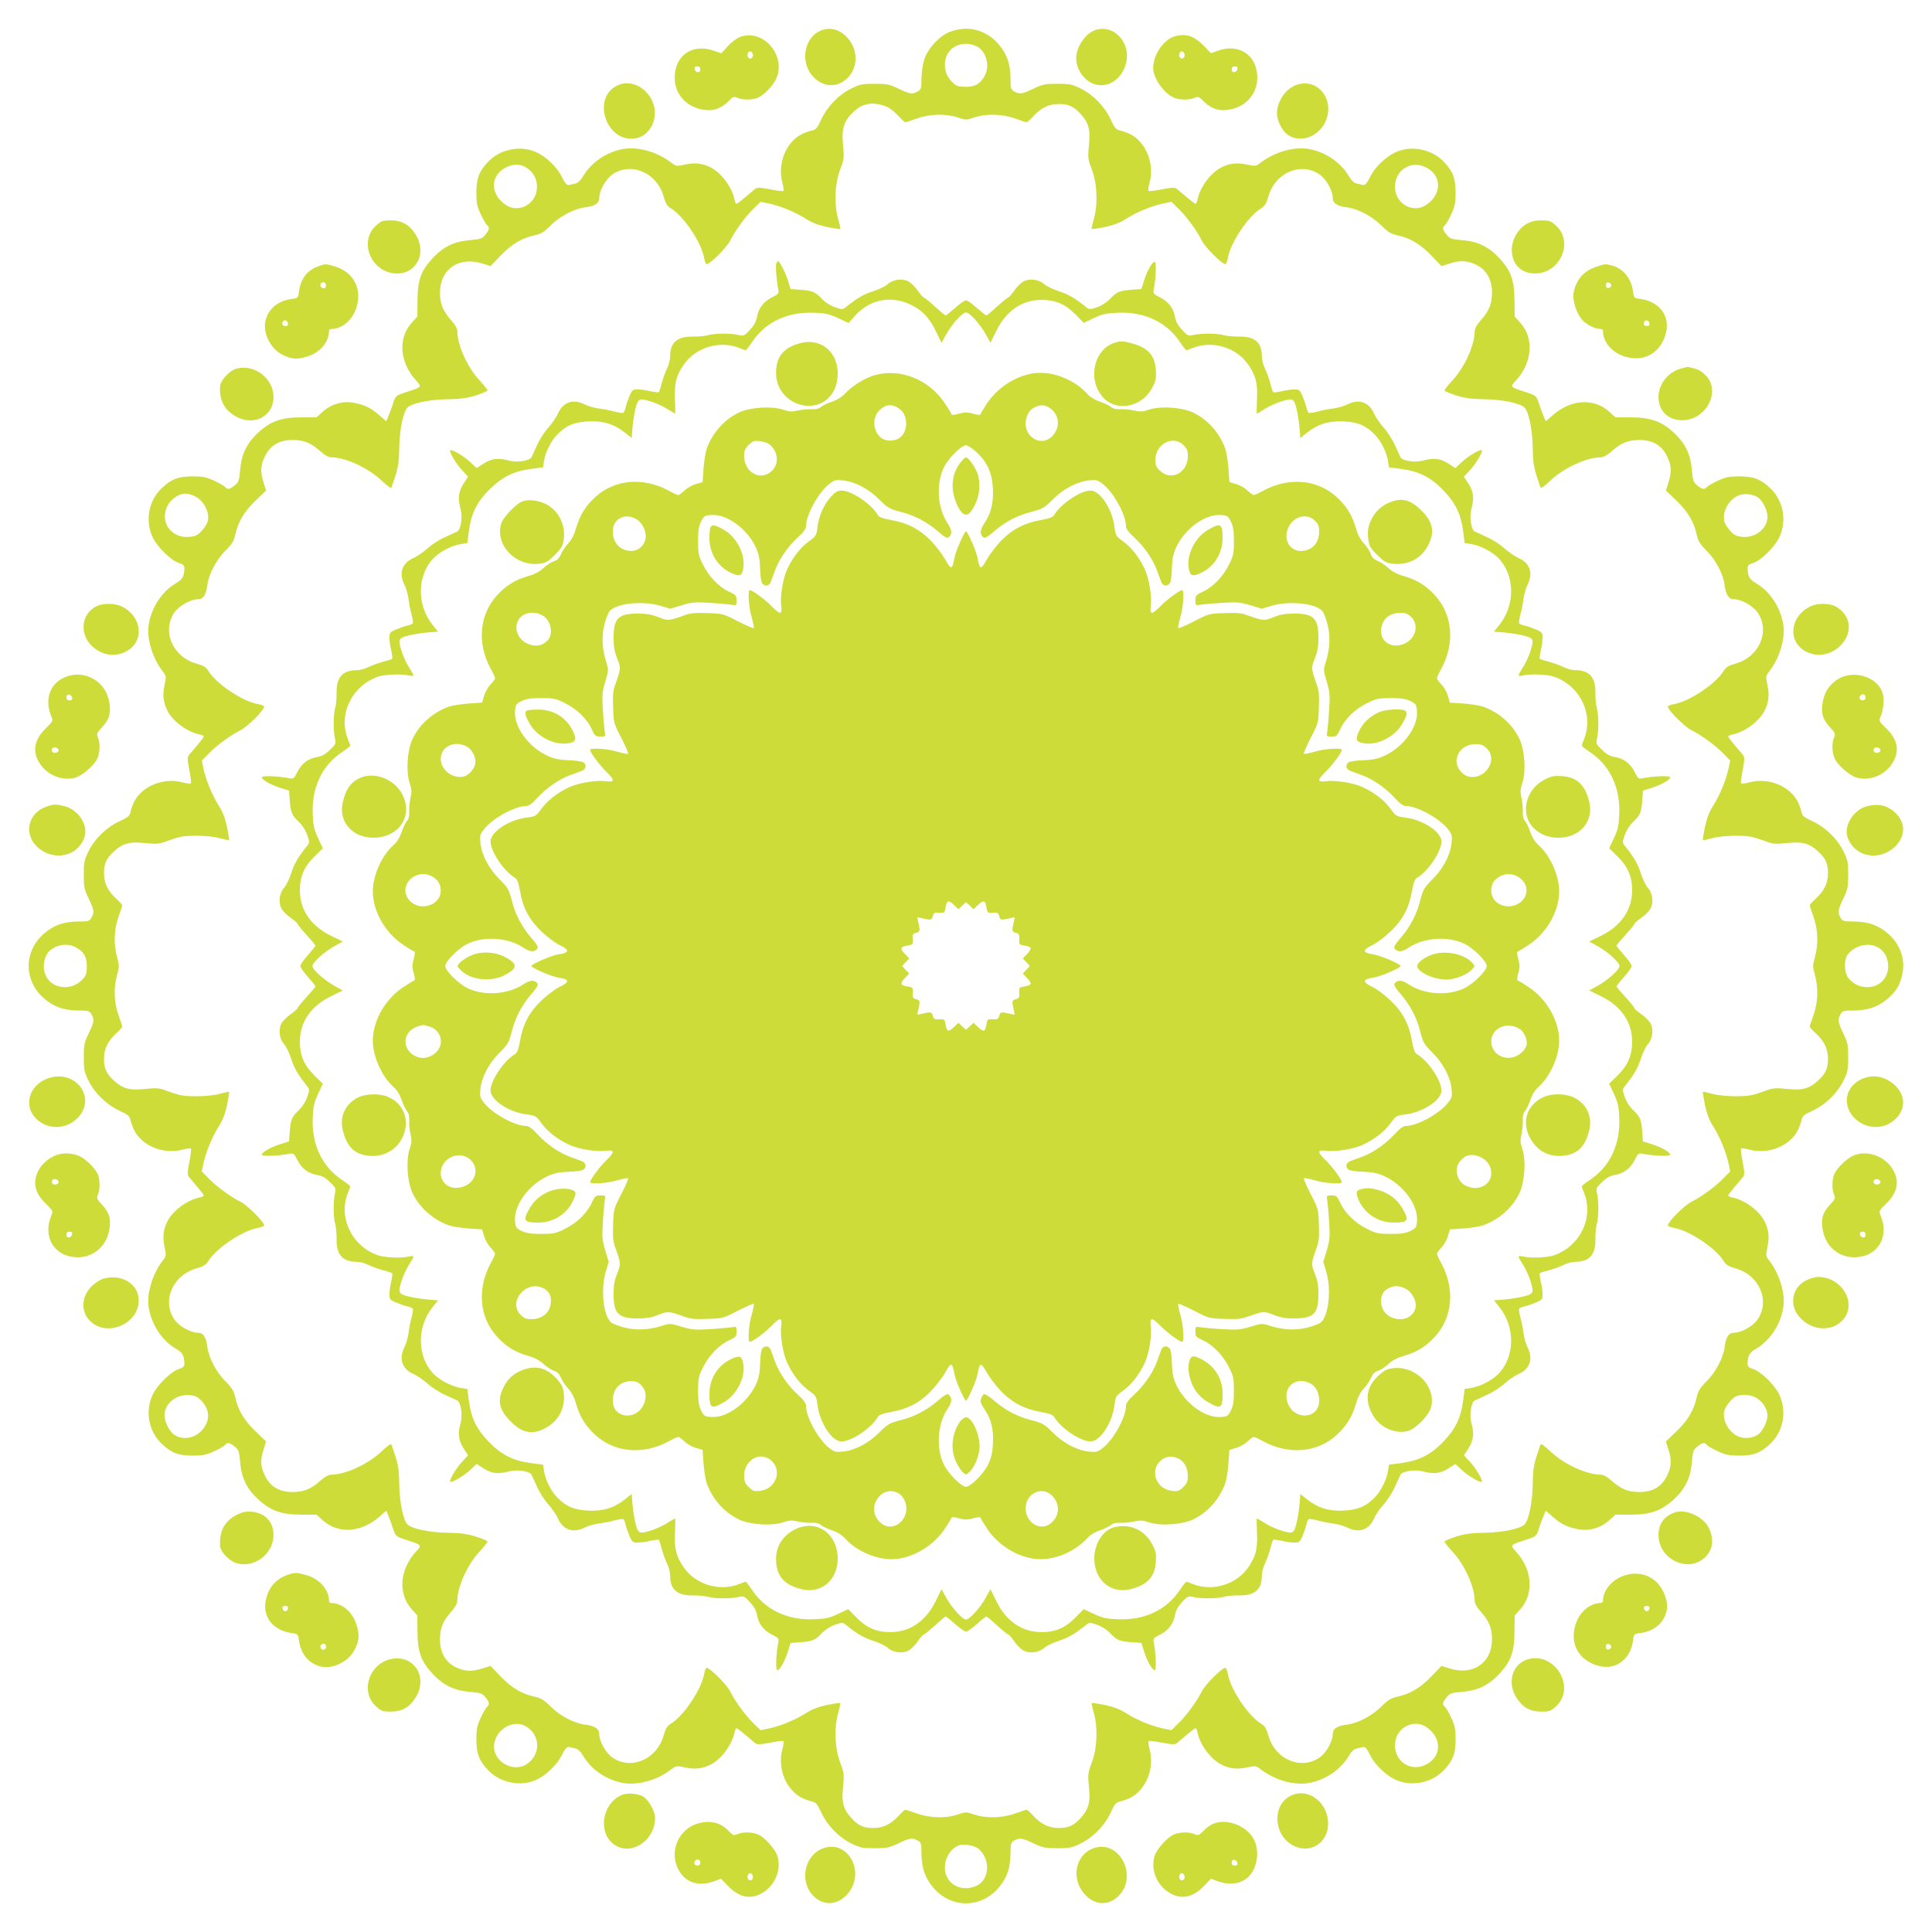 <?xml version="1.0" standalone="no"?>
<!DOCTYPE svg PUBLIC "-//W3C//DTD SVG 20010904//EN"
 "http://www.w3.org/TR/2001/REC-SVG-20010904/DTD/svg10.dtd">
<svg version="1.0" xmlns="http://www.w3.org/2000/svg"
 width="1280pt" height="1280pt" viewBox="0 0 1280 1280"
 preserveAspectRatio="xMidYMid meet">
<g transform="translate(0,1280) scale(0.1,-0.1)"
fill="#cddc39" stroke="none">
<path d="M5435 12596 c-110 -48 -135 -212 -47 -305 67 -71 161 -74 228 -7 69
69 70 185 1 263 -52 59 -118 77 -182 49z"/>
<path d="M6293 12589 c-68 -26 -144 -108 -169 -181 -10 -30 -18 -85 -19 -126
0 -68 -2 -75 -25 -88 -36 -20 -50 -18 -126 18 -62 30 -78 33 -159 33 -82 0
-97 -3 -156 -32 -83 -41 -160 -121 -199 -207 -26 -56 -34 -65 -62 -71 -18 -4
-49 -15 -68 -25 -103 -53 -160 -195 -127 -318 8 -29 11 -55 7 -57 -5 -3 -45 2
-90 11 -70 13 -85 13 -99 1 -9 -7 -38 -32 -65 -55 -27 -23 -52 -42 -57 -42 -4
0 -11 15 -14 33 -18 80 -86 171 -155 207 -55 28 -105 34 -170 20 -58 -12 -61
-12 -92 12 -98 75 -229 110 -330 89 -107 -23 -202 -89 -255 -179 -16 -27 -34
-44 -51 -48 -15 -3 -32 -7 -38 -9 -18 -5 -29 7 -54 58 -30 60 -105 132 -168
159 -105 48 -242 19 -321 -67 -58 -63 -74 -106 -75 -200 0 -67 4 -90 28 -142
16 -35 35 -68 42 -74 20 -16 17 -30 -10 -64 -21 -26 -31 -30 -103 -36 -105 -9
-177 -44 -248 -121 -76 -82 -98 -144 -99 -279 l-1 -106 -37 -41 c-92 -102 -81
-261 26 -380 43 -47 45 -45 -66 -81 -66 -22 -67 -23 -84 -74 -9 -29 -23 -67
-31 -85 l-14 -33 -45 39 c-54 48 -96 69 -167 83 -73 15 -152 -7 -209 -59 l-41
-37 -101 0 c-131 0 -204 -26 -285 -101 -76 -70 -111 -142 -120 -247 -6 -72
-10 -82 -36 -103 -34 -27 -48 -30 -64 -10 -6 7 -39 26 -74 42 -52 24 -75 28
-142 28 -94 -1 -137 -17 -200 -75 -91 -84 -116 -220 -62 -332 32 -64 120 -150
172 -167 34 -11 39 -18 36 -50 -4 -45 -15 -60 -55 -84 -96 -56 -166 -166 -182
-283 -11 -89 27 -214 94 -301 24 -31 24 -34 12 -92 -14 -65 -8 -115 20 -170
36 -69 127 -137 208 -155 17 -3 32 -10 32 -14 0 -5 -19 -30 -42 -57 -23 -27
-48 -56 -55 -65 -12 -14 -12 -29 1 -99 9 -45 14 -85 11 -90 -2 -4 -28 -1 -57
7 -123 33 -265 -24 -318 -127 -10 -19 -21 -50 -25 -68 -6 -28 -15 -36 -71 -62
-86 -39 -166 -116 -207 -199 -29 -59 -32 -74 -32 -156 0 -81 3 -97 33 -159 36
-76 38 -90 18 -126 -13 -23 -20 -25 -88 -25 -101 -2 -166 -26 -233 -86 -127
-117 -127 -301 0 -418 67 -60 132 -84 233 -86 68 0 75 -2 88 -25 20 -36 18
-50 -18 -126 -30 -62 -33 -78 -33 -159 0 -82 3 -97 32 -156 41 -83 121 -160
207 -199 56 -26 65 -34 71 -62 4 -18 15 -49 25 -68 53 -103 195 -160 318 -127
29 8 55 11 57 7 3 -5 -2 -45 -11 -90 -13 -70 -13 -85 -1 -99 7 -9 32 -38 55
-65 23 -27 42 -52 42 -57 0 -4 -15 -11 -33 -14 -80 -18 -171 -86 -207 -155
-28 -55 -34 -105 -20 -170 12 -58 12 -61 -12 -92 -67 -87 -105 -212 -94 -301
16 -117 86 -227 182 -283 40 -24 51 -39 55 -84 3 -32 -2 -39 -36 -50 -52 -17
-140 -103 -172 -167 -54 -112 -29 -248 62 -332 63 -58 106 -74 200 -75 67 0
90 4 142 28 35 16 68 35 74 42 16 20 30 17 64 -10 26 -21 30 -31 36 -103 9
-105 44 -177 120 -247 81 -75 154 -101 285 -101 l101 0 41 -37 c103 -93 255
-83 376 24 l45 39 14 -33 c8 -18 22 -56 31 -85 17 -51 18 -52 84 -74 111 -36
109 -34 66 -81 -107 -119 -118 -278 -26 -380 l37 -41 1 -106 c1 -135 23 -197
99 -279 71 -77 143 -112 248 -121 72 -6 82 -10 103 -36 27 -34 30 -48 10 -64
-7 -6 -26 -39 -42 -74 -24 -52 -28 -75 -28 -142 1 -94 17 -137 75 -200 79 -86
216 -115 321 -67 63 27 138 99 168 159 25 51 36 63 54 58 6 -2 23 -6 38 -9 17
-4 35 -21 51 -48 53 -90 148 -156 255 -179 101 -21 232 14 330 89 31 24 34 24
92 12 65 -14 115 -8 170 20 69 36 137 127 155 207 3 18 10 33 14 33 5 0 30
-19 57 -42 27 -23 56 -48 65 -55 14 -12 29 -12 99 1 45 9 85 14 90 11 4 -2 1
-28 -7 -57 -33 -123 24 -265 127 -318 19 -10 50 -21 68 -25 28 -6 36 -15 62
-71 39 -86 116 -166 199 -207 59 -29 74 -32 156 -32 81 0 97 3 159 33 76 36
90 38 126 18 23 -13 25 -20 25 -88 2 -101 26 -166 86 -233 117 -127 301 -127
418 0 60 67 84 132 86 233 0 68 2 75 25 88 36 20 50 18 126 -18 62 -30 78 -33
159 -33 82 0 97 3 156 32 83 41 160 121 199 207 26 56 34 65 62 71 18 4 49 15
68 25 103 53 160 195 127 318 -8 29 -11 55 -7 57 5 3 45 -2 90 -11 70 -13 85
-13 99 -1 9 7 38 32 65 55 27 23 52 42 57 42 4 0 11 -15 14 -33 18 -80 86
-171 155 -207 55 -28 105 -34 170 -20 58 12 61 12 92 -12 98 -75 229 -110 330
-89 107 23 202 89 255 179 16 27 34 44 51 48 15 3 32 7 38 9 18 5 29 -7 54
-58 30 -60 105 -132 168 -159 105 -48 242 -19 321 67 58 63 74 106 75 200 0
67 -4 90 -28 142 -16 35 -35 68 -42 74 -20 16 -17 30 10 64 21 26 31 30 103
36 105 9 177 44 248 121 76 82 98 144 99 279 l1 106 37 41 c92 102 81 261 -26
380 -43 47 -45 45 66 81 66 22 67 23 84 74 9 29 23 67 31 85 l14 33 45 -39
c54 -48 96 -69 167 -83 73 -15 152 7 209 59 l41 37 101 0 c131 0 204 26 285
101 76 70 111 142 120 247 6 72 10 82 36 103 34 27 48 30 64 10 6 -7 39 -26
74 -42 52 -24 75 -28 142 -28 94 1 137 17 200 75 91 84 116 220 62 332 -32 64
-120 150 -172 167 -34 11 -39 18 -36 50 4 45 15 60 55 84 96 56 166 166 182
283 11 89 -27 214 -94 301 -24 31 -24 34 -12 92 14 65 8 115 -20 170 -36 69
-127 137 -207 155 -18 3 -33 10 -33 14 0 5 19 30 42 57 23 27 48 56 55 65 12
14 12 29 -1 99 -9 45 -14 85 -11 90 2 4 28 1 57 -7 123 -33 265 24 318 127 10
19 21 50 25 68 6 28 15 36 71 62 86 39 166 116 207 199 29 59 32 74 32 156 0
81 -3 97 -33 159 -36 76 -38 90 -18 126 13 23 20 25 88 25 101 2 166 26 233
86 39 36 60 65 74 105 44 116 16 230 -74 313 -67 60 -132 84 -233 86 -68 0
-75 2 -88 25 -20 36 -18 50 18 126 30 62 33 78 33 159 0 82 -3 97 -32 156 -41
83 -121 160 -207 199 -56 26 -65 34 -71 62 -4 18 -15 49 -25 68 -53 103 -195
160 -318 127 -29 -8 -55 -11 -57 -7 -3 5 2 45 11 90 13 70 13 85 1 99 -7 9
-32 38 -55 65 -23 27 -42 52 -42 57 0 4 15 11 33 14 80 18 171 86 207 155 28
55 34 105 20 170 -12 58 -12 61 12 92 67 87 105 212 94 301 -16 117 -86 227
-182 283 -40 24 -51 39 -55 84 -3 32 2 39 36 50 52 17 140 103 172 167 54 112
29 248 -62 332 -63 58 -106 74 -200 75 -67 0 -90 -4 -142 -28 -35 -16 -68 -35
-74 -42 -16 -20 -30 -17 -64 10 -26 21 -30 31 -36 103 -9 105 -44 177 -120
247 -81 75 -154 101 -285 101 l-101 0 -41 37 c-103 93 -255 83 -376 -24 l-45
-39 -14 33 c-8 18 -22 56 -31 85 -17 51 -18 52 -84 74 -111 36 -109 34 -66 81
107 119 118 278 26 380 l-37 41 -1 106 c-1 135 -23 197 -99 279 -71 77 -143
112 -248 121 -72 6 -82 10 -103 36 -27 34 -30 48 -10 64 7 6 26 39 42 74 24
52 28 75 28 142 -1 94 -17 137 -75 200 -79 86 -216 115 -321 67 -63 -27 -138
-99 -168 -159 -25 -51 -36 -63 -54 -58 -6 2 -23 6 -38 9 -17 4 -35 21 -51 48
-53 90 -148 156 -255 179 -101 21 -232 -14 -330 -89 -31 -24 -34 -24 -92 -12
-65 14 -115 8 -170 -20 -69 -36 -137 -127 -155 -207 -3 -18 -10 -33 -14 -33
-5 0 -30 19 -57 42 -27 23 -56 48 -65 55 -14 12 -29 12 -99 -1 -45 -9 -85 -14
-90 -11 -4 2 -1 28 7 57 33 123 -24 265 -127 318 -19 10 -50 21 -68 25 -28 6
-36 15 -62 71 -39 86 -116 166 -199 207 -59 29 -74 32 -156 32 -81 0 -97 -3
-159 -33 -76 -36 -90 -38 -126 -18 -23 13 -25 20 -25 88 -2 101 -26 166 -86
233 -83 90 -201 118 -316 74z m172 -93 c65 -28 96 -126 61 -194 -30 -57 -63
-77 -126 -77 -48 0 -63 4 -85 25 -38 36 -55 73 -55 122 0 106 102 167 205 124z
m-580 -408 c17 -9 47 -34 68 -57 21 -23 41 -41 45 -41 4 0 39 11 77 25 87 31
195 33 273 6 50 -17 54 -17 105 0 77 27 185 25 272 -6 39 -14 73 -25 77 -25 4
0 24 18 45 41 52 56 103 80 168 80 64 0 100 -16 147 -69 49 -54 62 -98 54
-185 -10 -108 -10 -106 20 -187 34 -93 38 -230 10 -324 -9 -32 -15 -60 -13
-63 3 -2 43 4 89 13 58 13 100 29 140 55 68 43 160 82 241 100 l58 12 45 -44
c54 -52 121 -143 157 -214 24 -47 133 -155 155 -155 6 0 13 18 17 41 17 100
134 276 219 328 26 16 36 32 49 78 43 157 212 232 337 149 45 -29 90 -109 90
-158 0 -35 29 -54 95 -62 72 -9 168 -60 228 -121 43 -43 62 -54 105 -64 84
-18 152 -58 225 -134 l67 -70 51 16 c61 20 103 21 150 5 88 -30 134 -98 134
-198 -1 -75 -18 -118 -76 -184 -26 -29 -39 -54 -39 -73 0 -89 -67 -237 -146
-322 -30 -32 -54 -63 -54 -68 0 -4 35 -19 78 -33 59 -18 102 -24 187 -25 119
-2 236 -26 265 -55 29 -29 53 -146 55 -270 2 -110 6 -129 51 -259 3 -9 26 7
68 47 90 84 237 151 329 152 19 0 44 13 73 39 66 58 109 75 184 76 89 0 148
-34 184 -107 30 -60 33 -105 9 -177 l-16 -51 70 -67 c76 -73 116 -141 134
-225 10 -43 21 -62 64 -105 61 -60 112 -156 121 -228 8 -66 27 -95 62 -95 49
0 129 -45 158 -90 83 -125 8 -294 -149 -337 -46 -13 -62 -23 -78 -49 -52 -85
-228 -202 -328 -219 -23 -4 -41 -11 -41 -17 0 -22 108 -131 155 -155 71 -36
162 -103 214 -157 l44 -45 -12 -58 c-17 -75 -58 -174 -102 -243 -24 -37 -41
-82 -53 -138 -9 -46 -16 -86 -14 -88 2 -2 31 4 63 13 36 10 97 16 155 16 78 0
108 -5 170 -27 81 -30 79 -30 187 -20 87 8 131 -5 185 -54 53 -47 69 -83 69
-147 0 -65 -24 -116 -80 -168 -23 -21 -41 -41 -41 -45 0 -4 11 -38 25 -77 30
-84 33 -181 9 -267 -15 -54 -15 -62 0 -116 24 -86 21 -183 -9 -267 -14 -38
-25 -73 -25 -77 0 -4 18 -24 41 -45 56 -52 80 -103 80 -168 0 -64 -16 -100
-69 -147 -54 -49 -98 -62 -185 -54 -108 10 -106 10 -187 -20 -62 -22 -92 -27
-170 -27 -58 0 -119 6 -155 16 -32 9 -61 15 -63 13 -2 -2 5 -42 14 -88 12 -56
29 -101 53 -138 44 -69 85 -168 102 -243 l12 -58 -44 -45 c-52 -54 -143 -121
-214 -157 -47 -24 -155 -133 -155 -155 0 -6 18 -13 41 -17 100 -17 276 -134
328 -219 16 -26 32 -36 78 -49 157 -43 232 -212 149 -337 -29 -45 -109 -90
-158 -90 -35 0 -54 -29 -62 -95 -9 -72 -60 -168 -121 -228 -43 -43 -54 -62
-64 -105 -18 -84 -58 -152 -134 -225 l-70 -67 16 -51 c24 -72 21 -117 -9 -177
-36 -73 -95 -107 -184 -107 -75 1 -118 18 -184 76 -29 26 -54 39 -73 39 -92 1
-239 68 -329 152 -42 40 -65 56 -68 47 -45 -130 -49 -149 -51 -259 -2 -124
-26 -241 -55 -270 -29 -29 -146 -53 -265 -55 -85 -1 -128 -7 -187 -25 -43 -14
-78 -29 -78 -33 0 -5 24 -36 54 -68 79 -85 146 -233 146 -322 0 -19 13 -44 39
-73 58 -66 75 -109 76 -184 0 -158 -127 -244 -284 -193 l-51 16 -67 -70 c-73
-76 -141 -116 -225 -134 -43 -10 -62 -21 -105 -64 -60 -61 -156 -112 -228
-121 -66 -8 -95 -27 -95 -62 0 -49 -45 -129 -90 -158 -125 -83 -294 -8 -337
149 -13 46 -23 62 -49 78 -85 52 -202 228 -219 328 -4 23 -11 41 -17 41 -22 0
-131 -108 -155 -155 -36 -71 -103 -162 -157 -214 l-45 -44 -58 12 c-81 18
-173 57 -241 100 -40 26 -82 42 -140 55 -46 9 -86 15 -89 13 -2 -3 4 -31 13
-63 28 -94 24 -231 -10 -324 -30 -81 -30 -79 -20 -187 8 -87 -5 -131 -54 -185
-47 -53 -83 -69 -147 -69 -65 0 -116 24 -168 80 -21 23 -41 41 -45 41 -4 0
-38 -11 -77 -25 -87 -31 -195 -33 -273 -6 -50 17 -54 17 -105 0 -77 -27 -185
-25 -272 6 -38 14 -73 25 -77 25 -4 0 -24 -18 -45 -41 -52 -56 -103 -80 -168
-80 -64 0 -100 16 -147 69 -49 54 -62 98 -54 185 10 108 10 106 -20 187 -34
93 -38 230 -10 324 9 32 15 60 13 63 -3 2 -43 -4 -89 -13 -58 -13 -100 -29
-140 -55 -68 -43 -160 -82 -241 -100 l-58 -12 -45 44 c-54 52 -121 143 -157
214 -24 47 -133 155 -155 155 -6 0 -13 -18 -17 -41 -17 -100 -134 -276 -219
-328 -26 -16 -36 -32 -49 -78 -43 -157 -212 -232 -337 -149 -45 29 -90 109
-90 158 0 35 -29 54 -95 62 -72 9 -168 60 -228 121 -43 43 -62 54 -105 64 -84
18 -152 58 -225 134 l-67 70 -51 -16 c-61 -20 -103 -21 -150 -5 -88 30 -134
98 -134 198 1 75 18 118 76 184 26 29 39 54 39 73 0 89 67 237 146 322 30 32
54 63 54 68 0 4 -35 19 -77 33 -60 18 -103 24 -188 25 -119 2 -236 26 -265 55
-29 29 -53 146 -55 270 -2 110 -6 129 -51 259 -3 9 -26 -7 -68 -47 -90 -84
-237 -151 -329 -152 -19 0 -44 -13 -73 -39 -66 -58 -109 -75 -184 -76 -89 0
-148 34 -184 107 -30 60 -33 105 -9 177 l16 51 -70 67 c-76 73 -116 141 -134
225 -10 43 -21 62 -64 105 -61 60 -112 156 -121 228 -8 66 -27 95 -62 95 -49
0 -129 45 -158 90 -83 125 -8 294 149 337 46 13 62 23 78 49 52 85 228 202
328 219 23 4 41 11 41 17 0 22 -108 131 -155 155 -71 36 -162 103 -214 157
l-44 45 12 58 c17 75 58 174 102 243 24 37 41 82 53 138 9 46 16 86 14 88 -2
2 -31 -4 -63 -13 -36 -10 -97 -16 -155 -16 -78 0 -108 5 -170 27 -81 30 -79
30 -187 20 -87 -8 -131 5 -185 54 -53 47 -69 83 -69 147 0 65 24 116 80 168
23 21 41 41 41 45 0 4 -11 39 -25 77 -30 84 -33 181 -9 267 15 54 15 62 0 116
-24 86 -21 183 9 267 14 39 25 73 25 77 0 4 -18 24 -41 45 -56 52 -80 103 -80
168 0 64 16 100 69 147 54 49 98 62 185 54 108 -10 106 -10 187 20 62 22 92
27 170 27 58 0 119 -6 155 -16 32 -9 61 -15 63 -13 2 2 -5 42 -14 88 -12 56
-29 101 -53 138 -44 69 -85 168 -102 243 l-12 58 44 45 c52 54 143 121 214
157 47 24 155 133 155 155 0 6 -18 13 -41 17 -100 17 -276 134 -328 219 -16
26 -32 36 -78 49 -157 43 -232 212 -149 337 29 45 109 90 158 90 35 0 54 29
62 95 9 72 60 168 121 228 43 43 54 62 64 105 18 84 58 152 134 225 l70 67
-16 51 c-24 72 -21 117 9 177 36 73 95 107 184 107 75 -1 118 -18 184 -76 29
-26 54 -39 73 -39 92 -1 239 -68 329 -152 42 -40 65 -56 68 -47 45 130 49 149
51 259 2 124 26 241 55 270 29 29 146 53 265 55 85 1 128 7 188 25 42 14 77
29 77 33 0 5 -24 36 -54 68 -79 85 -146 233 -146 322 0 19 -13 44 -39 73 -58
66 -75 109 -76 184 0 158 127 244 284 193 l51 -16 67 70 c73 76 141 116 225
134 43 10 62 21 105 64 60 61 156 112 228 121 66 8 95 27 95 62 0 49 45 129
90 158 125 83 294 8 337 -149 13 -46 23 -62 49 -78 85 -52 202 -228 219 -328
4 -23 11 -41 17 -41 22 0 131 108 155 155 36 71 103 162 157 214 l45 44 58
-12 c81 -18 173 -57 241 -100 40 -26 82 -42 140 -55 46 -9 86 -15 89 -13 2 3
-4 31 -13 63 -28 94 -24 231 10 324 30 81 30 79 20 188 -8 93 10 145 71 201
41 37 55 44 110 54 29 4 86 -7 120 -25z m-2394 -401 c48 -32 71 -81 66 -140
-9 -103 -124 -161 -207 -104 -101 68 -104 189 -5 244 52 29 103 29 146 0z
m5964 0 c99 -55 96 -176 -5 -244 -83 -57 -198 1 -207 104 -11 123 106 200 212
140z m-8172 -2171 c65 -27 109 -108 93 -171 -4 -14 -21 -42 -39 -62 -28 -30
-42 -36 -83 -40 -124 -11 -201 105 -141 212 23 41 74 75 115 75 12 0 37 -6 55
-14z m10362 -10 c32 -21 65 -86 65 -129 0 -78 -78 -141 -164 -134 -41 4 -55
10 -83 40 -18 20 -35 48 -39 62 -15 62 27 143 91 171 36 17 96 12 130 -10z
m-11147 -2980 c57 -30 77 -63 77 -126 0 -48 -4 -63 -25 -85 -36 -38 -73 -55
-122 -55 -106 0 -167 102 -124 205 28 65 126 96 194 61z m11950 -6 c18 -11 40
-36 48 -55 43 -103 -18 -205 -124 -205 -49 0 -86 17 -122 55 -33 35 -36 130
-5 165 54 62 140 78 203 40z m-11111 -3003 c55 -61 56 -130 2 -192 -50 -56
-130 -69 -187 -29 -30 21 -62 86 -62 127 0 78 78 141 164 134 41 -4 55 -10 83
-40z m10293 25 c44 -22 80 -75 80 -119 0 -41 -32 -106 -62 -127 -33 -23 -82
-30 -122 -16 -68 22 -118 109 -102 174 8 31 53 85 80 96 35 14 89 11 126 -8z
m-8152 -2176 c102 -53 109 -189 13 -253 -93 -63 -231 21 -217 131 12 98 123
164 204 122z m5972 -8 c101 -69 104 -190 5 -245 -106 -60 -223 17 -212 140 9
102 124 161 207 105z m-2964 -809 c80 -75 69 -207 -21 -245 -103 -43 -205 18
-205 124 0 62 39 125 90 145 33 14 110 0 136 -24z"/>
<path d="M5143 11054 c-6 -15 1 -110 13 -170 5 -29 3 -32 -43 -55 -55 -28 -88
-71 -98 -131 -5 -28 -20 -55 -46 -83 -38 -41 -41 -42 -77 -34 -52 12 -160 11
-202 -2 -19 -5 -65 -10 -103 -9 -101 1 -147 -40 -147 -130 0 -22 -9 -58 -20
-80 -11 -22 -27 -65 -35 -96 -8 -31 -17 -59 -20 -62 -3 -3 -28 0 -56 6 -28 7
-66 12 -85 12 -31 0 -37 -4 -53 -43 -10 -23 -22 -57 -26 -75 -3 -17 -11 -34
-15 -37 -5 -3 -33 1 -62 9 -29 8 -76 17 -104 20 -27 4 -68 15 -89 26 -76 39
-144 17 -177 -57 -11 -26 -41 -69 -65 -96 -24 -26 -58 -78 -74 -115 -17 -37
-34 -74 -38 -82 -12 -23 -95 -36 -147 -22 -73 20 -115 15 -168 -18 l-48 -31
-43 40 c-43 40 -123 87 -132 78 -9 -9 38 -89 78 -132 l40 -43 -31 -48 c-33
-53 -38 -95 -18 -168 14 -52 1 -135 -22 -147 -8 -4 -45 -21 -82 -38 -37 -16
-89 -50 -115 -74 -27 -24 -70 -54 -96 -65 -74 -33 -96 -101 -57 -177 11 -21
22 -62 26 -89 3 -28 12 -75 20 -104 8 -29 12 -57 9 -62 -3 -4 -20 -12 -37 -15
-18 -4 -52 -16 -75 -26 -39 -16 -43 -22 -43 -53 0 -19 5 -57 12 -85 6 -28 9
-53 6 -56 -3 -3 -31 -12 -62 -20 -31 -8 -74 -24 -96 -35 -22 -11 -55 -20 -75
-20 -94 0 -136 -46 -135 -147 1 -38 -4 -84 -9 -103 -13 -42 -14 -150 -2 -202
8 -34 6 -39 -33 -76 -29 -29 -53 -42 -83 -47 -60 -10 -104 -42 -132 -98 -23
-46 -26 -48 -55 -43 -68 14 -173 18 -180 8 -8 -14 54 -51 122 -72 l57 -18 5
-68 c6 -78 13 -95 64 -143 20 -20 42 -55 52 -84 16 -48 16 -50 -5 -76 -58 -72
-82 -115 -102 -177 -12 -38 -33 -81 -46 -95 -32 -35 -40 -96 -19 -137 9 -17
36 -45 61 -62 25 -17 45 -35 45 -39 0 -4 27 -38 60 -74 33 -36 60 -68 60 -72
0 -4 -23 -32 -50 -63 -28 -31 -50 -63 -50 -72 0 -9 22 -41 50 -72 27 -31 50
-59 50 -63 0 -4 -27 -36 -60 -72 -33 -36 -60 -70 -60 -74 0 -4 -20 -22 -45
-39 -25 -17 -52 -45 -61 -62 -21 -41 -13 -102 19 -137 13 -14 34 -57 46 -95
20 -62 44 -105 102 -177 21 -26 21 -28 5 -76 -10 -29 -32 -64 -52 -84 -51 -48
-58 -65 -64 -143 l-5 -68 -57 -18 c-68 -21 -130 -58 -122 -72 7 -10 112 -6
180 8 29 5 32 3 55 -43 28 -56 72 -88 132 -98 30 -5 54 -18 83 -47 39 -37 41
-42 33 -76 -12 -52 -11 -160 2 -202 5 -19 10 -65 9 -103 -1 -101 41 -147 135
-147 20 0 53 -9 75 -20 22 -11 65 -27 96 -35 31 -8 59 -17 62 -20 3 -3 0 -28
-6 -56 -7 -28 -12 -66 -12 -85 0 -31 4 -37 43 -53 23 -10 57 -22 75 -26 17 -3
34 -11 37 -15 3 -5 -1 -33 -9 -62 -8 -29 -17 -76 -20 -104 -4 -27 -15 -68 -26
-89 -39 -76 -17 -144 57 -177 26 -11 69 -41 96 -65 26 -24 78 -58 115 -74 37
-17 74 -34 82 -38 23 -12 36 -95 22 -147 -20 -73 -15 -115 18 -168 l31 -48
-40 -43 c-40 -43 -87 -123 -78 -132 9 -9 89 38 132 78 l43 40 48 -31 c53 -33
95 -38 168 -18 52 14 135 1 147 -22 4 -8 21 -45 38 -82 16 -37 50 -89 74 -115
24 -27 54 -70 65 -96 33 -74 101 -96 177 -57 21 11 62 22 89 26 28 3 75 12
104 20 29 8 57 12 62 9 4 -3 12 -20 15 -37 4 -18 16 -52 26 -75 16 -39 22 -43
53 -43 19 0 57 5 85 12 28 6 53 9 56 6 3 -3 12 -31 20 -62 8 -31 24 -74 35
-96 11 -22 20 -58 20 -80 0 -90 46 -131 147 -130 38 1 84 -4 103 -9 42 -13
150 -14 202 -2 36 8 39 7 77 -34 26 -28 41 -55 46 -83 10 -60 43 -103 98 -131
46 -23 48 -26 43 -55 -14 -68 -18 -173 -8 -180 14 -8 51 54 72 122 l18 57 68
5 c78 6 95 13 143 64 20 20 55 42 84 52 48 16 50 16 76 -5 72 -58 115 -82 177
-102 38 -12 81 -33 95 -46 35 -32 96 -40 137 -19 17 9 45 36 62 61 17 25 35
45 39 45 4 0 38 27 74 60 36 33 68 60 72 60 4 0 32 -22 63 -50 31 -27 63 -50
72 -50 9 0 41 23 72 50 31 28 59 50 63 50 4 0 36 -27 72 -60 36 -33 70 -60 74
-60 4 0 22 -20 39 -45 17 -25 45 -52 62 -61 41 -21 102 -13 137 19 14 13 57
34 95 46 62 20 105 44 177 102 26 21 28 21 76 5 29 -10 64 -32 84 -52 48 -51
65 -58 143 -64 l68 -5 18 -57 c21 -68 58 -130 72 -122 10 7 6 112 -8 180 -5
29 -3 32 43 55 55 28 88 71 98 131 5 28 20 55 46 83 38 41 41 42 77 34 52 -12
160 -11 202 2 19 5 65 10 103 9 101 -1 147 40 147 130 0 22 9 58 20 80 11 22
27 65 35 96 8 31 17 59 20 62 3 3 28 0 56 -6 28 -7 66 -12 85 -12 31 0 37 4
53 43 10 23 22 57 26 75 3 17 11 34 15 37 5 3 33 -1 62 -9 29 -8 76 -17 104
-20 27 -4 68 -15 89 -26 76 -39 144 -17 177 57 11 26 41 69 65 96 24 26 58 78
74 115 17 37 34 74 38 82 12 23 95 36 147 22 73 -20 115 -15 168 18 l48 31 43
-40 c43 -40 123 -87 132 -78 9 9 -38 89 -78 132 l-40 43 31 48 c33 53 38 95
18 168 -14 52 -1 135 22 147 8 4 45 21 82 38 37 16 89 50 115 74 27 24 70 54
96 65 74 33 96 101 57 177 -11 21 -22 62 -26 89 -3 28 -12 75 -20 104 -8 29
-12 57 -9 62 3 4 20 12 37 15 18 4 52 16 75 26 39 16 43 22 43 53 0 19 -5 57
-12 85 -6 28 -9 53 -6 56 3 3 31 12 62 20 31 8 74 24 96 35 22 11 55 20 75 20
94 0 136 46 135 147 -1 38 4 84 9 103 13 42 14 150 2 202 -8 34 -6 39 33 76
29 29 53 42 83 47 60 10 104 42 132 98 23 46 26 48 55 43 68 -14 173 -18 180
-8 8 14 -54 51 -122 72 l-57 18 -5 68 c-6 78 -13 95 -64 143 -20 20 -42 55
-52 84 -16 48 -16 50 5 76 58 72 82 115 102 177 12 38 33 81 46 95 32 35 40
96 19 137 -9 17 -36 45 -61 62 -25 17 -45 35 -45 39 0 4 -27 38 -60 74 -33 36
-60 68 -60 72 0 4 23 32 50 63 28 31 50 63 50 72 0 9 -22 41 -50 72 -27 31
-50 59 -50 63 0 4 27 36 60 72 33 36 60 70 60 74 0 4 20 22 45 39 25 17 52 45
61 62 21 41 13 102 -19 137 -13 14 -34 57 -46 95 -20 62 -44 105 -102 177 -21
26 -21 28 -5 76 10 29 32 64 52 84 51 48 58 65 64 143 l5 68 57 18 c68 21 130
58 122 72 -7 10 -112 6 -180 -8 -29 -5 -32 -3 -55 43 -28 56 -72 88 -132 98
-30 5 -54 18 -83 47 -39 37 -41 42 -33 76 12 52 11 160 -2 202 -5 19 -10 65
-9 103 1 101 -41 147 -135 147 -20 0 -53 9 -75 20 -22 11 -65 27 -96 35 -31 8
-59 17 -62 20 -3 3 0 28 6 56 7 28 12 66 12 85 0 31 -4 37 -43 53 -23 10 -57
22 -75 26 -17 3 -34 11 -37 15 -3 5 1 33 9 62 8 29 17 76 20 104 4 27 15 68
26 89 39 76 17 144 -57 177 -26 11 -69 41 -96 65 -26 24 -78 58 -115 74 -37
17 -74 34 -82 38 -23 12 -36 95 -22 147 20 73 15 115 -18 168 l-31 48 40 43
c40 43 87 123 78 132 -9 9 -89 -38 -132 -78 l-43 -40 -48 31 c-53 33 -95 38
-168 18 -52 -14 -135 -1 -147 22 -4 8 -21 45 -38 82 -16 37 -50 89 -74 115
-24 27 -54 70 -65 96 -33 74 -101 96 -177 57 -21 -11 -62 -22 -89 -26 -28 -3
-75 -12 -104 -20 -29 -8 -57 -12 -62 -9 -4 3 -12 20 -15 37 -4 18 -16 52 -26
75 -16 39 -22 43 -53 43 -19 0 -57 -5 -85 -12 -28 -6 -53 -9 -56 -6 -3 3 -12
31 -20 62 -8 31 -24 74 -35 96 -11 22 -20 58 -20 80 0 90 -46 131 -147 130
-38 -1 -84 4 -103 9 -42 13 -150 14 -202 2 -36 -8 -39 -7 -77 34 -26 28 -41
55 -46 83 -10 60 -43 103 -98 131 -46 23 -48 26 -43 55 14 68 18 173 8 180
-14 8 -51 -54 -72 -122 l-18 -57 -68 -5 c-78 -6 -95 -13 -143 -64 -20 -20 -55
-42 -84 -52 -48 -16 -50 -16 -76 5 -72 58 -115 82 -177 102 -38 12 -81 33 -95
46 -35 32 -96 40 -137 19 -17 -9 -45 -36 -62 -61 -17 -25 -35 -45 -39 -45 -4
0 -38 -27 -74 -60 -36 -33 -68 -60 -72 -60 -4 0 -32 23 -63 50 -31 28 -63 50
-72 50 -9 0 -41 -22 -72 -50 -31 -27 -59 -50 -63 -50 -4 0 -36 27 -72 60 -36
33 -70 60 -74 60 -4 0 -22 20 -39 45 -17 25 -45 52 -62 61 -41 21 -102 13
-137 -19 -14 -13 -57 -34 -95 -46 -62 -20 -105 -44 -177 -102 -26 -21 -28 -21
-76 -5 -29 10 -64 32 -84 52 -48 51 -65 58 -143 64 l-68 5 -18 57 c-16 52 -55
128 -66 128 -3 0 -7 -7 -11 -16z m883 -269 c78 -35 130 -87 173 -177 l39 -79
31 56 c39 70 108 145 131 145 23 0 92 -75 131 -145 l31 -56 39 79 c63 130 168
203 292 205 95 2 161 -25 230 -94 l57 -58 68 32 c56 26 82 32 158 35 175 8
324 -62 411 -194 20 -30 39 -54 43 -54 4 0 23 6 41 14 129 53 291 5 369 -110
50 -72 63 -122 58 -230 -2 -52 -3 -94 -1 -94 2 0 21 11 42 24 48 31 104 54
154 66 33 7 40 5 52 -13 13 -21 32 -118 37 -200 l3 -39 45 36 c72 57 145 79
243 74 94 -5 145 -26 203 -85 42 -41 81 -119 90 -178 l6 -41 84 -11 c116 -16
195 -56 277 -142 79 -82 115 -155 130 -266 l11 -83 41 -6 c59 -9 137 -49 180
-91 112 -113 116 -311 9 -445 l-36 -45 39 -3 c82 -5 179 -24 200 -37 18 -12
20 -19 13 -52 -12 -50 -35 -106 -66 -154 -31 -49 -30 -52 8 -44 52 12 160 7
206 -9 173 -62 263 -252 196 -415 -8 -18 -14 -37 -14 -41 0 -4 24 -23 54 -43
132 -87 202 -236 194 -411 -3 -76 -9 -102 -35 -158 l-32 -68 58 -57 c69 -69
96 -135 94 -230 -2 -124 -75 -229 -205 -292 l-79 -39 56 -31 c70 -39 145 -108
145 -131 0 -23 -75 -92 -145 -131 l-56 -31 79 -39 c130 -63 203 -168 205 -292
2 -95 -25 -161 -94 -230 l-58 -57 32 -68 c26 -56 32 -82 35 -158 8 -175 -62
-324 -194 -411 -30 -20 -54 -39 -54 -43 0 -4 6 -23 14 -41 67 -163 -23 -353
-196 -415 -46 -16 -154 -21 -206 -9 -38 8 -39 5 -8 -44 31 -48 54 -104 66
-154 7 -33 5 -40 -13 -52 -21 -13 -118 -32 -200 -37 l-39 -3 36 -45 c107 -134
103 -332 -9 -445 -43 -42 -121 -82 -180 -91 l-41 -6 -11 -83 c-15 -111 -51
-184 -130 -266 -82 -86 -161 -126 -277 -142 l-84 -11 -6 -41 c-9 -59 -48 -137
-90 -178 -58 -59 -109 -80 -203 -85 -98 -5 -171 17 -243 74 l-45 36 -3 -39
c-5 -82 -24 -179 -37 -200 -12 -18 -19 -20 -52 -13 -50 12 -106 35 -154 66
-21 13 -40 24 -42 24 -2 0 -1 -42 1 -94 5 -108 -8 -158 -58 -230 -78 -115
-240 -163 -369 -110 -18 8 -37 14 -41 14 -4 0 -23 -24 -43 -54 -87 -132 -236
-202 -411 -194 -76 3 -102 9 -158 35 l-68 32 -57 -58 c-69 -69 -135 -96 -230
-94 -124 2 -229 75 -292 205 l-39 79 -31 -56 c-39 -70 -108 -145 -131 -145
-23 0 -92 75 -131 145 l-31 56 -39 -79 c-63 -130 -168 -203 -292 -205 -95 -2
-161 25 -230 94 l-57 58 -68 -32 c-56 -26 -82 -32 -158 -35 -175 -8 -324 62
-411 194 -20 30 -39 54 -43 54 -4 0 -23 -6 -41 -14 -129 -53 -291 -5 -369 110
-50 72 -63 122 -58 230 2 52 3 94 1 94 -2 0 -21 -11 -42 -24 -48 -31 -104 -54
-154 -66 -33 -7 -40 -5 -52 13 -13 21 -32 118 -37 200 l-3 39 -45 -36 c-72
-57 -145 -79 -243 -74 -94 5 -145 26 -203 85 -42 41 -81 119 -90 178 l-6 41
-84 11 c-116 16 -195 56 -277 142 -79 82 -115 155 -130 266 l-11 83 -41 6
c-59 9 -137 49 -180 91 -112 113 -116 311 -9 445 l36 45 -39 3 c-82 5 -179 24
-200 37 -18 12 -20 19 -13 52 12 50 35 106 66 154 31 49 30 52 -8 44 -52 -12
-160 -7 -206 9 -173 62 -263 252 -196 415 8 18 14 37 14 41 0 4 -24 23 -54 43
-132 87 -202 236 -194 411 3 76 9 102 35 158 l32 68 -58 57 c-69 69 -96 135
-94 230 2 124 75 229 205 292 l79 39 -56 31 c-70 39 -145 108 -145 131 0 23
75 92 145 131 l56 31 -79 39 c-130 63 -203 168 -205 292 -2 95 25 161 94 230
l58 57 -32 68 c-26 56 -32 82 -35 158 -8 175 62 324 194 411 30 20 54 39 54
43 0 4 -6 23 -14 41 -67 163 23 353 196 415 46 16 154 21 206 9 38 -8 39 -5 8
44 -31 48 -54 104 -66 154 -7 33 -5 40 13 52 21 13 118 32 200 37 l39 3 -36
45 c-107 134 -103 332 9 445 43 42 121 82 180 91 l41 6 11 84 c16 116 56 195
142 277 82 79 155 115 266 130 l83 11 6 41 c9 59 48 137 90 178 58 59 109 80
203 85 98 5 171 -17 243 -74 l45 -36 3 39 c5 82 24 179 37 200 12 18 19 20 52
13 50 -12 106 -35 154 -66 21 -13 40 -24 42 -24 2 0 1 42 -1 94 -5 108 8 158
58 230 78 115 240 163 369 110 18 -8 37 -14 41 -14 4 0 23 24 43 54 87 132
236 202 411 194 77 -3 102 -9 160 -36 l68 -32 39 44 c97 110 234 140 365 81z"/>
<path d="M5299 10526 c-105 -30 -151 -82 -157 -180 -15 -236 303 -329 392
-114 9 21 16 64 16 96 0 144 -117 236 -251 198z"/>
<path d="M7387 10530 c-143 -43 -186 -253 -74 -368 89 -92 254 -58 320 68 25
47 28 64 25 116 -6 100 -52 151 -162 180 -57 15 -69 16 -109 4z"/>
<path d="M5797 10315 c-63 -17 -150 -71 -194 -118 -23 -26 -53 -45 -90 -58
-31 -10 -65 -27 -75 -36 -13 -11 -33 -16 -62 -14 -24 1 -65 -3 -91 -9 -39 -9
-57 -8 -97 6 -76 25 -215 16 -290 -18 -98 -46 -177 -134 -216 -241 -8 -23 -17
-82 -21 -132 l-6 -89 -44 -13 c-25 -7 -59 -26 -76 -43 -17 -16 -36 -30 -41
-30 -6 0 -35 13 -65 30 -170 91 -359 74 -487 -45 -65 -60 -102 -121 -127 -210
-11 -38 -29 -73 -50 -95 -18 -19 -40 -51 -48 -71 -11 -26 -24 -40 -48 -48 -19
-6 -50 -27 -69 -45 -23 -22 -56 -40 -95 -51 -89 -25 -150 -62 -210 -127 -119
-128 -136 -317 -45 -487 17 -30 30 -59 30 -65 0 -5 -14 -24 -30 -41 -17 -17
-36 -51 -43 -76 l-13 -44 -89 -6 c-50 -4 -109 -13 -132 -21 -107 -39 -195
-118 -241 -216 -34 -75 -43 -214 -18 -290 14 -40 15 -58 6 -97 -6 -26 -10 -67
-9 -91 2 -29 -3 -49 -14 -62 -9 -10 -26 -44 -36 -75 -13 -37 -32 -67 -55 -87
-76 -67 -136 -201 -136 -305 0 -129 79 -271 196 -351 34 -23 68 -44 75 -46 10
-3 10 -13 0 -51 -11 -39 -11 -55 0 -94 10 -38 10 -48 0 -51 -7 -2 -41 -23 -75
-46 -117 -80 -196 -222 -196 -351 0 -104 60 -238 136 -305 23 -20 42 -50 55
-87 10 -31 27 -65 36 -75 11 -13 16 -33 14 -62 -1 -24 3 -65 9 -91 9 -39 8
-57 -6 -97 -25 -76 -16 -215 18 -290 46 -98 134 -177 241 -216 23 -8 82 -17
132 -21 l89 -6 13 -44 c7 -25 26 -59 43 -76 16 -17 30 -36 30 -41 0 -6 -13
-35 -30 -65 -91 -170 -74 -359 45 -487 60 -65 121 -102 210 -127 39 -11 72
-29 95 -51 19 -18 50 -39 69 -45 24 -8 37 -22 48 -48 8 -20 30 -52 48 -71 21
-22 39 -57 50 -95 25 -89 62 -150 127 -210 128 -119 317 -136 487 -45 30 17
59 30 65 30 5 0 24 -14 41 -30 17 -17 51 -36 76 -43 l44 -13 6 -89 c4 -50 13
-109 21 -132 39 -107 118 -195 216 -241 75 -34 214 -43 290 -18 40 14 58 15
97 6 26 -6 67 -10 91 -9 29 2 49 -3 62 -14 10 -9 44 -26 75 -36 37 -13 67 -32
90 -58 72 -78 195 -133 303 -133 128 0 270 80 350 196 23 34 44 68 46 75 3 10
13 10 51 0 39 -11 55 -11 94 0 38 10 48 10 51 0 2 -7 23 -41 46 -75 80 -116
222 -196 350 -196 108 0 231 55 303 133 23 26 53 45 90 58 31 10 65 27 75 36
13 11 33 16 62 14 24 -1 65 3 91 9 39 9 57 8 97 -6 76 -25 215 -16 290 18 98
46 177 134 216 241 8 23 17 82 21 132 l6 89 44 13 c25 7 59 26 76 43 17 16 36
30 41 30 6 0 35 -13 65 -30 170 -91 359 -74 487 45 65 60 102 121 127 210 11
38 29 73 50 95 18 19 40 51 48 71 11 26 24 40 48 48 19 6 50 27 69 45 23 22
56 40 95 51 89 25 150 62 210 127 119 128 136 317 45 487 -17 30 -30 59 -30
65 0 5 14 24 30 41 17 17 36 51 43 76 l13 44 89 6 c50 4 109 13 132 21 107 39
195 118 241 216 34 75 43 214 18 290 -14 40 -15 58 -6 97 6 26 10 67 9 91 -2
29 3 49 14 62 9 10 26 44 36 75 13 37 32 67 55 87 76 67 136 201 136 305 0
129 -79 271 -196 351 -34 23 -68 44 -75 46 -10 3 -10 13 0 51 11 39 11 55 0
94 -10 38 -10 48 0 51 7 2 41 23 75 46 117 80 196 222 196 351 0 104 -60 238
-136 305 -23 20 -42 50 -55 87 -10 31 -27 65 -36 75 -11 13 -16 33 -14 62 1
24 -3 65 -9 91 -9 39 -8 57 6 97 25 76 16 215 -18 290 -46 98 -134 177 -241
216 -23 8 -82 17 -132 21 l-89 6 -13 44 c-7 25 -26 59 -43 76 -16 17 -30 36
-30 41 0 6 13 35 30 65 91 170 74 359 -45 487 -60 65 -121 102 -210 127 -38
11 -73 29 -95 50 -19 18 -51 40 -71 48 -26 11 -40 24 -48 48 -6 19 -27 50 -45
69 -22 23 -40 56 -51 95 -25 89 -62 150 -127 210 -128 119 -317 136 -487 45
-30 -17 -59 -30 -65 -30 -5 0 -24 14 -41 30 -17 17 -51 36 -76 43 l-44 13 -6
89 c-4 50 -13 109 -21 132 -39 107 -118 195 -216 241 -75 34 -214 43 -290 18
-40 -14 -58 -15 -97 -6 -26 6 -67 10 -91 9 -29 -2 -49 3 -62 14 -10 9 -44 26
-75 36 -37 13 -67 32 -90 58 -72 78 -195 133 -303 133 -128 0 -270 -80 -350
-196 -23 -34 -44 -68 -46 -75 -3 -10 -13 -10 -51 0 -39 11 -55 11 -94 0 -38
-10 -48 -10 -51 0 -2 7 -23 41 -46 75 -105 153 -291 227 -459 181z m163 -224
c57 -41 58 -147 3 -190 -31 -25 -89 -27 -121 -5 -56 39 -67 131 -20 181 43 46
87 51 138 14z m1012 -8 c50 -48 49 -123 -2 -174 -78 -79 -202 9 -170 120 12
42 28 61 65 77 38 17 73 10 107 -23z m-1867 -233 c54 -51 56 -131 3 -175 -75
-63 -178 -2 -178 105 0 33 6 48 30 72 28 27 36 30 76 25 28 -3 55 -13 69 -27z
m2736 1 c23 -23 29 -38 29 -71 0 -110 -106 -169 -182 -101 -28 25 -33 36 -33
74 0 106 116 167 186 98z m-1371 -47 c71 -66 103 -137 108 -239 5 -96 -12
-167 -57 -233 -29 -44 -31 -72 -6 -92 9 -8 28 2 71 40 77 65 155 106 251 130
71 19 82 25 138 81 70 70 160 118 240 126 49 5 57 3 93 -25 72 -58 152 -204
152 -279 0 -16 18 -41 57 -76 64 -59 121 -142 147 -213 10 -27 22 -61 28 -76
11 -31 38 -37 58 -13 7 8 13 50 14 97 2 66 8 95 28 141 58 124 191 222 295
215 45 -3 49 -6 68 -43 15 -31 20 -61 20 -130 0 -82 -3 -97 -32 -155 -39 -79
-106 -149 -173 -180 -46 -21 -50 -26 -50 -58 0 -34 0 -34 38 -28 20 3 85 9
143 12 93 6 116 4 183 -16 l76 -23 63 19 c121 37 306 16 342 -40 8 -12 22 -50
31 -86 19 -75 15 -157 -11 -242 -18 -56 -18 -58 5 -134 20 -67 22 -90 16 -183
-3 -58 -9 -123 -12 -143 -6 -38 -6 -38 28 -38 32 0 37 4 58 50 32 69 99 133
178 172 60 30 75 33 157 33 69 0 99 -5 130 -20 37 -19 40 -23 43 -68 7 -104
-91 -237 -215 -294 -45 -21 -77 -27 -142 -30 -46 -1 -89 -8 -97 -14 -23 -19
-16 -46 14 -57 15 -6 49 -18 76 -28 71 -26 154 -83 213 -147 35 -39 60 -57 76
-57 75 0 221 -80 279 -152 28 -36 30 -44 25 -93 -8 -80 -56 -170 -126 -240
-56 -56 -62 -67 -81 -138 -24 -96 -65 -174 -130 -251 -38 -43 -48 -62 -40 -71
20 -25 48 -23 92 6 100 68 262 79 370 26 63 -31 148 -116 148 -147 0 -31 -85
-116 -148 -147 -108 -53 -270 -42 -370 26 -44 29 -72 31 -92 6 -8 -9 2 -28 40
-71 65 -77 106 -155 130 -251 19 -71 25 -82 81 -138 70 -70 118 -160 126 -240
5 -49 3 -57 -25 -93 -58 -72 -204 -152 -279 -152 -16 0 -41 -18 -76 -57 -59
-64 -142 -121 -213 -147 -27 -10 -61 -22 -76 -28 -30 -11 -37 -38 -14 -57 8
-6 51 -13 97 -14 65 -3 97 -9 142 -30 124 -57 222 -190 215 -294 -3 -45 -6
-49 -43 -68 -31 -15 -61 -20 -130 -20 -82 0 -97 3 -157 33 -79 39 -146 103
-178 172 -21 46 -26 50 -58 50 -34 0 -34 0 -28 -37 3 -21 9 -86 12 -144 6 -93
4 -116 -16 -183 l-23 -76 19 -63 c37 -121 16 -306 -40 -342 -12 -8 -50 -22
-86 -31 -75 -19 -157 -15 -242 11 -56 18 -58 18 -134 -5 -67 -20 -90 -22 -183
-16 -58 3 -123 9 -143 12 -38 6 -38 6 -38 -28 0 -32 4 -37 50 -58 67 -31 134
-101 173 -180 29 -58 32 -73 32 -155 0 -69 -5 -99 -20 -130 -19 -37 -23 -40
-68 -43 -104 -7 -237 91 -295 215 -20 46 -26 75 -28 141 -1 47 -7 89 -14 97
-20 24 -47 18 -58 -12 -6 -16 -18 -50 -28 -77 -26 -71 -83 -154 -147 -213 -39
-35 -57 -60 -57 -76 0 -75 -80 -221 -152 -279 -36 -28 -44 -30 -93 -25 -80 8
-170 56 -240 126 -56 56 -67 62 -138 81 -96 24 -174 65 -250 130 -32 28 -63
47 -68 44 -6 -3 -14 -17 -19 -30 -7 -19 -3 -33 24 -73 44 -64 60 -133 54 -231
-3 -58 -12 -92 -31 -133 -31 -62 -116 -147 -147 -147 -31 0 -116 85 -147 148
-53 108 -42 270 26 370 29 44 31 72 6 92 -9 8 -28 -2 -71 -40 -77 -65 -155
-106 -251 -130 -71 -19 -82 -25 -138 -81 -70 -70 -160 -118 -240 -126 -49 -5
-57 -3 -93 25 -72 58 -152 204 -152 279 0 16 -18 41 -57 76 -64 59 -121 142
-147 213 -10 27 -22 61 -28 77 -11 30 -38 36 -58 12 -7 -8 -13 -50 -14 -97 -2
-66 -8 -95 -28 -141 -58 -124 -191 -222 -295 -215 -45 3 -49 6 -68 43 -15 31
-20 61 -20 130 0 82 3 97 32 155 39 79 106 149 173 180 46 21 50 26 50 58 0
34 0 34 -37 28 -21 -3 -86 -9 -144 -12 -93 -6 -116 -4 -183 16 -76 23 -78 23
-134 5 -85 -26 -167 -30 -242 -11 -36 9 -74 23 -86 31 -56 36 -77 221 -40 342
l19 63 -23 76 c-20 67 -22 90 -16 183 3 58 9 123 12 144 6 37 6 37 -28 37 -32
0 -37 -4 -58 -50 -32 -69 -99 -133 -178 -172 -60 -30 -75 -33 -157 -33 -69 0
-99 5 -130 20 -37 19 -40 23 -43 68 -7 104 91 237 215 294 45 21 77 27 142 30
46 1 89 8 97 14 23 19 16 46 -13 57 -16 6 -50 18 -77 28 -71 26 -154 83 -213
147 -35 39 -60 57 -76 57 -75 0 -221 80 -279 152 -28 36 -30 44 -25 93 8 80
56 170 126 240 56 56 62 67 81 138 24 96 65 174 130 251 38 43 48 62 40 71
-20 25 -48 23 -92 -6 -100 -68 -262 -79 -370 -26 -63 31 -148 116 -148 147 0
31 85 116 148 147 108 53 270 42 370 -26 44 -29 72 -31 92 -6 8 9 -2 28 -40
71 -65 77 -106 155 -130 251 -19 71 -25 82 -81 138 -70 70 -118 160 -126 240
-5 49 -3 57 25 93 58 72 204 152 279 152 16 0 41 18 76 57 59 64 142 121 213
147 27 10 61 22 77 28 29 11 36 38 13 57 -8 6 -51 13 -97 14 -65 3 -97 9 -142
30 -124 57 -222 190 -215 294 3 45 6 49 43 68 31 15 61 20 130 20 82 0 97 -3
157 -33 79 -39 146 -103 178 -172 21 -46 26 -50 58 -50 34 0 34 0 28 38 -3 20
-9 85 -12 143 -6 93 -4 116 16 183 23 76 23 78 5 134 -26 85 -30 167 -11 242
9 36 23 74 31 86 36 56 221 77 342 40 l63 -19 76 23 c67 20 90 22 183 16 58
-3 123 -9 144 -12 37 -6 37 -6 37 28 0 32 -4 37 -50 58 -67 31 -134 101 -173
180 -29 58 -32 73 -32 155 0 69 5 99 20 130 19 37 23 40 68 43 104 7 237 -91
295 -215 20 -46 26 -75 28 -141 1 -47 7 -89 14 -97 20 -24 47 -18 58 13 6 15
18 49 28 76 26 71 83 154 147 213 39 35 57 60 57 76 0 75 80 221 152 279 36
28 44 30 93 25 80 -8 170 -56 240 -126 56 -56 67 -62 138 -81 96 -24 174 -65
251 -130 43 -38 62 -48 71 -40 25 20 23 48 -6 92 -68 100 -79 262 -26 370 31
63 116 148 147 148 11 0 43 -21 70 -46z m-2249 -447 c40 -26 66 -89 55 -131
-11 -44 -49 -76 -91 -76 -76 0 -125 51 -125 130 0 86 87 127 161 77z m4490 -6
c23 -23 29 -38 29 -71 0 -52 -22 -96 -60 -115 -96 -50 -185 27 -149 129 29 82
124 112 180 57z m-5121 -626 c61 -31 80 -126 36 -170 -33 -33 -72 -41 -120
-24 -82 29 -112 124 -57 180 34 34 92 39 141 14z m5761 -14 c55 -56 25 -151
-57 -180 -102 -36 -179 53 -129 149 20 38 59 59 113 60 35 0 49 -6 73 -29z
m-6261 -856 c35 -18 60 -62 60 -104 0 -38 -41 -88 -80 -96 -72 -16 -150 45
-150 117 0 81 90 125 170 83z m6761 -14 c76 -76 -11 -210 -121 -186 -39 8 -80
58 -80 96 0 70 51 118 128 119 35 0 49 -6 73 -29z m-6991 -846 c40 -21 60 -53
60 -96 0 -103 -150 -143 -214 -56 -68 92 48 207 154 152z m7223 -24 c56 -56
32 -142 -48 -169 -76 -25 -155 23 -155 95 0 45 14 70 53 94 46 29 110 21 150
-20z m-7241 -971 c79 -22 105 -114 49 -170 -52 -52 -126 -52 -176 0 -53 55
-29 141 46 167 43 15 37 15 81 3z m7226 -17 c30 -18 54 -76 46 -107 -9 -38
-57 -77 -101 -83 -73 -10 -133 39 -133 108 0 88 106 134 188 82z m-6945 -873
c66 -74 6 -180 -103 -180 -57 0 -100 42 -100 98 0 104 134 158 203 82z m6681
26 c47 -20 76 -61 76 -108 0 -81 -90 -124 -170 -83 -58 30 -77 110 -39 159 36
46 77 55 133 32z m-6204 -871 c35 -18 50 -43 50 -85 0 -71 -53 -120 -130 -120
-33 0 -48 6 -71 29 -87 87 39 234 151 176z m5705 1 c41 -18 75 -69 75 -114 0
-50 -46 -92 -100 -92 -77 0 -130 49 -130 120 0 41 14 66 48 84 35 19 64 20
107 2z m-5060 -640 c33 -33 41 -72 24 -120 -42 -120 -209 -109 -209 14 0 79
47 129 123 130 27 0 45 -7 62 -24z m4435 9 c38 -19 60 -63 60 -115 0 -123
-167 -134 -209 -14 -36 102 53 179 149 129z m-3572 -510 c78 -65 33 -191 -72
-202 -40 -5 -48 -2 -76 25 -24 24 -30 39 -30 72 0 107 103 168 178 105z m2702
10 c38 -19 60 -63 60 -115 0 -33 -6 -48 -30 -72 -28 -27 -36 -30 -76 -25 -105
11 -150 137 -72 202 34 29 75 32 118 10z m-1847 -236 c15 -11 31 -37 37 -58
30 -114 -90 -203 -170 -126 -52 50 -52 124 0 176 36 36 94 40 133 8z m1007 -8
c52 -52 52 -126 0 -176 -80 -77 -200 12 -170 126 22 79 114 107 170 50z"/>
<path d="M6367 9740 c-40 -47 -60 -111 -55 -178 4 -63 40 -147 71 -166 25 -16
47 1 76 59 33 63 39 150 16 211 -17 45 -60 104 -75 104 -5 0 -19 -13 -33 -30z"/>
<path d="M5505 9509 c-47 -52 -80 -127 -89 -202 -7 -55 -10 -60 -56 -93 -57
-41 -109 -108 -145 -186 -29 -63 -48 -185 -39 -245 8 -57 -9 -57 -66 3 -44 44
-125 104 -142 104 -15 0 -8 -115 12 -179 10 -35 17 -68 14 -72 -2 -4 -49 16
-104 44 -98 51 -102 52 -203 55 -86 3 -112 1 -162 -18 -94 -33 -101 -34 -162
-9 -43 17 -78 24 -133 24 -135 0 -165 -30 -165 -165 0 -55 7 -90 24 -133 25
-61 24 -68 -9 -162 -19 -50 -21 -76 -18 -162 3 -101 4 -105 55 -203 28 -55 48
-102 44 -104 -4 -3 -37 4 -72 14 -64 20 -179 27 -179 12 0 -17 60 -98 104
-142 60 -57 60 -74 3 -66 -60 9 -182 -10 -245 -39 -78 -36 -145 -88 -186 -145
-33 -46 -38 -49 -93 -56 -119 -14 -243 -95 -243 -159 0 -67 90 -200 164 -242
12 -7 22 -33 31 -85 19 -113 62 -193 143 -270 38 -36 90 -75 115 -87 75 -36
73 -53 -7 -65 -44 -7 -176 -64 -176 -76 0 -12 132 -69 176 -76 80 -12 82 -29
7 -65 -25 -12 -77 -51 -115 -87 -81 -77 -124 -157 -143 -270 -9 -52 -19 -78
-31 -85 -74 -42 -164 -175 -164 -242 0 -64 124 -145 243 -159 55 -7 60 -10 93
-56 41 -57 108 -109 186 -145 63 -29 185 -48 245 -39 57 8 57 -9 -3 -66 -44
-44 -104 -125 -104 -142 0 -15 115 -8 179 12 35 10 68 17 72 14 4 -2 -16 -49
-44 -104 -51 -98 -52 -102 -55 -203 -3 -86 -1 -112 18 -162 33 -94 34 -101 9
-162 -17 -43 -24 -78 -24 -133 0 -135 30 -165 165 -165 55 0 90 7 133 24 61
25 68 24 162 -9 50 -19 76 -21 162 -18 101 3 105 4 203 55 55 28 102 48 104
44 3 -4 -4 -37 -14 -72 -20 -64 -27 -179 -12 -179 17 0 98 60 142 104 57 60
74 60 66 3 -9 -60 10 -182 39 -245 36 -78 88 -145 145 -186 46 -33 49 -38 56
-93 14 -119 95 -243 159 -243 67 0 200 90 242 164 7 12 33 22 85 31 110 19
192 62 265 137 33 35 75 89 93 121 43 76 48 75 65 -13 8 -41 65 -170 75 -170
10 0 67 129 75 170 17 88 22 89 65 13 18 -32 60 -86 93 -121 73 -75 155 -118
265 -137 52 -9 78 -19 85 -31 42 -74 175 -164 242 -164 64 0 145 124 159 243
7 55 10 60 56 93 57 41 109 108 145 186 29 63 48 185 39 245 -8 57 9 57 66 -3
44 -44 125 -104 142 -104 15 0 8 115 -12 179 -10 35 -17 68 -14 72 2 4 49 -16
104 -44 98 -51 102 -52 203 -55 86 -3 112 -1 162 18 94 33 101 34 162 9 43
-17 78 -24 133 -24 135 0 165 30 165 165 0 55 -7 90 -24 133 -25 61 -24 68 9
162 19 50 21 76 18 162 -3 101 -4 105 -55 203 -28 55 -48 102 -44 104 4 3 37
-4 72 -14 64 -20 179 -27 179 -12 0 17 -60 98 -104 142 -60 57 -60 74 -3 66
60 -9 182 10 245 39 78 36 145 88 186 145 33 46 38 49 93 56 119 14 243 95
243 159 0 67 -90 200 -164 242 -12 7 -22 33 -31 85 -19 113 -62 193 -143 270
-38 36 -90 75 -115 87 -75 36 -73 53 7 65 44 7 176 64 176 76 0 12 -132 69
-176 76 -80 12 -82 29 -7 65 25 12 77 51 115 87 81 77 124 157 143 270 9 52
19 78 31 85 74 42 164 175 164 242 0 64 -124 145 -243 159 -55 7 -60 10 -93
56 -41 57 -108 109 -186 145 -63 29 -185 48 -245 39 -57 -8 -57 9 3 66 44 44
104 125 104 142 0 15 -115 8 -179 -12 -35 -10 -68 -17 -72 -14 -4 2 16 49 44
104 51 98 52 102 55 203 3 86 1 112 -18 162 -33 94 -34 101 -9 162 17 43 24
78 24 133 0 135 -30 165 -165 165 -55 0 -90 -7 -133 -24 -61 -25 -68 -24 -162
9 -50 19 -76 21 -162 18 -101 -3 -105 -4 -203 -55 -55 -28 -102 -48 -104 -44
-3 4 4 37 14 72 20 64 27 179 12 179 -17 0 -98 -60 -142 -104 -57 -60 -74 -60
-66 -3 9 60 -10 182 -39 245 -36 78 -88 145 -145 186 -46 33 -49 38 -56 93
-14 119 -95 243 -159 243 -67 0 -200 -90 -242 -164 -7 -12 -33 -22 -85 -31
-110 -19 -192 -62 -265 -137 -33 -35 -75 -89 -93 -121 -43 -76 -48 -75 -65 13
-8 41 -65 170 -75 170 -10 0 -67 -129 -75 -170 -17 -88 -22 -89 -65 -13 -18
32 -60 86 -93 121 -73 75 -155 118 -265 137 -52 9 -78 19 -85 31 -42 74 -175
164 -242 164 -26 0 -41 -9 -70 -41z m817 -2706 l28 -27 25 24 25 23 25 -23 25
-24 28 27 c38 36 49 34 57 -13 6 -38 8 -39 43 -37 30 2 37 -2 42 -23 7 -26 12
-27 69 -14 l34 7 -7 -34 c-13 -57 -12 -62 14 -69 21 -5 25 -12 23 -42 -2 -35
-1 -37 37 -43 47 -8 49 -19 13 -57 l-27 -28 24 -25 23 -25 -23 -25 -24 -25 27
-28 c36 -38 34 -49 -13 -57 -38 -6 -39 -8 -37 -43 2 -30 -2 -37 -23 -42 -26
-7 -27 -12 -14 -69 l7 -34 -34 7 c-57 13 -62 12 -69 -14 -5 -21 -12 -25 -42
-23 -35 2 -37 1 -43 -37 -8 -47 -19 -49 -57 -13 l-28 27 -25 -24 -25 -23 -25
23 -25 24 -28 -27 c-38 -36 -49 -34 -57 13 -6 38 -8 39 -43 37 -30 -2 -37 2
-42 23 -7 26 -12 27 -69 14 l-34 -7 7 34 c13 57 12 62 -14 69 -21 5 -25 12
-23 42 2 35 1 37 -37 43 -47 8 -49 19 -13 57 l27 28 -24 25 -23 25 23 25 24
25 -27 28 c-36 38 -34 49 13 57 38 6 39 8 37 43 -2 30 2 37 23 42 26 7 27 12
14 69 l-7 34 34 -7 c57 -13 62 -12 69 14 5 21 12 25 42 23 35 -2 37 -1 43 37
8 47 19 49 57 13z"/>
<path d="M4706 9304 c-3 -9 -6 -41 -6 -72 1 -99 56 -187 144 -228 57 -26 71
-21 80 30 17 89 -42 207 -128 256 -58 34 -81 37 -90 14z"/>
<path d="M8004 9290 c-86 -49 -145 -167 -128 -256 9 -51 23 -56 80 -30 88 41
143 129 144 228 0 99 -12 107 -96 58z"/>
<path d="M3493 8093 c-20 -8 -15 -34 17 -89 49 -86 167 -145 256 -128 51 9 56
23 30 80 -42 89 -129 144 -231 143 -33 0 -66 -3 -72 -6z"/>
<path d="M9135 8081 c-61 -28 -105 -70 -131 -125 -26 -57 -21 -71 30 -80 89
-17 207 42 256 128 34 58 37 81 14 90 -32 12 -130 5 -169 -13z"/>
<path d="M3115 6467 c-27 -13 -59 -34 -69 -46 -19 -21 -19 -21 3 -45 65 -69
200 -85 296 -36 86 45 86 75 0 120 -71 36 -164 39 -230 7z"/>
<path d="M9487 6475 c-54 -20 -97 -53 -97 -75 0 -40 108 -90 194 -90 57 0 139
33 170 69 19 21 19 21 0 42 -53 60 -180 85 -267 54z"/>
<path d="M3668 4916 c-68 -18 -126 -62 -159 -121 -47 -83 -40 -95 59 -95 99 1
187 56 228 144 19 40 21 53 11 63 -19 19 -88 24 -139 9z"/>
<path d="M9023 4923 c-40 -8 -44 -25 -19 -79 41 -88 129 -143 228 -144 99 0
106 12 59 95 -35 60 -92 103 -163 122 -53 13 -65 14 -105 6z"/>
<path d="M4844 3796 c-88 -41 -143 -129 -144 -228 0 -99 12 -107 96 -58 86 49
145 167 128 256 -9 51 -23 56 -80 30z"/>
<path d="M7892 3807 c-33 -42 -19 -149 30 -222 19 -28 50 -57 82 -75 84 -49
96 -41 96 58 -1 112 -64 200 -174 242 -17 6 -27 5 -34 -3z"/>
<path d="M6360 3381 c-54 -77 -65 -184 -26 -266 13 -27 33 -59 45 -69 21 -19
21 -19 42 0 36 31 69 113 69 170 0 86 -50 194 -90 194 -10 0 -28 -13 -40 -29z"/>
<path d="M3466 9480 c-45 -14 -135 -108 -147 -154 -37 -139 98 -279 251 -261
49 6 60 13 106 59 44 44 53 58 59 102 12 94 -30 182 -108 229 -49 28 -117 39
-161 25z"/>
<path d="M9219 9476 c-55 -19 -96 -53 -123 -99 -31 -54 -39 -95 -30 -154 5
-40 15 -57 58 -99 46 -46 57 -53 106 -59 92 -11 179 31 224 108 55 94 44 165
-37 245 -70 69 -123 85 -198 58z"/>
<path d="M2385 7646 c-61 -28 -94 -74 -114 -162 -30 -127 63 -234 202 -234
177 0 272 155 185 300 -56 93 -181 137 -273 96z"/>
<path d="M10230 7633 c-126 -66 -160 -231 -68 -320 45 -43 96 -63 165 -63 139
0 232 107 203 234 -27 116 -82 168 -184 174 -52 3 -69 0 -116 -25z"/>
<path d="M2372 5529 c-83 -42 -122 -123 -102 -213 27 -116 82 -168 184 -174
236 -15 329 303 114 392 -54 23 -144 20 -196 -5z"/>
<path d="M10225 5531 c-113 -52 -148 -172 -82 -281 45 -76 116 -113 203 -108
102 6 157 58 184 174 20 90 -19 172 -103 213 -56 27 -146 28 -202 2z"/>
<path d="M3467 3725 c-57 -21 -94 -51 -121 -98 -54 -95 -46 -158 32 -239 83
-88 159 -99 255 -38 76 48 115 136 101 227 -6 38 -16 57 -53 96 -62 65 -132
82 -214 52z"/>
<path d="M9200 3730 c-21 -5 -52 -27 -81 -57 -69 -73 -77 -156 -22 -251 45
-79 148 -125 230 -103 57 16 148 112 157 168 26 148 -130 282 -284 243z"/>
<path d="M5250 2658 c-76 -46 -113 -117 -108 -204 6 -102 58 -157 174 -184
127 -29 234 64 234 203 0 177 -155 272 -300 185z"/>
<path d="M7376 2680 c-72 -22 -125 -109 -126 -204 0 -142 106 -235 234 -206
116 27 168 82 174 184 3 52 0 69 -25 116 -50 96 -154 140 -257 110z"/>
<path d="M7245 12596 c-60 -26 -115 -113 -115 -181 0 -77 56 -155 126 -174
159 -43 278 178 167 310 -46 55 -116 72 -178 45z"/>
<path d="M4905 12556 c-23 -9 -59 -35 -83 -62 l-43 -47 -47 16 c-143 52 -262
-29 -262 -178 0 -123 99 -215 230 -215 44 0 90 22 127 60 29 30 35 32 58 22
32 -15 95 -15 132 -1 40 15 102 77 124 124 72 154 -82 336 -236 281z m82 -112
c8 -21 -13 -42 -28 -27 -13 13 -5 43 11 43 6 0 13 -7 17 -16z m-347 -105 c0
-25 -33 -22 -38 4 -2 12 3 17 17 17 15 0 21 -6 21 -21z"/>
<path d="M7782 12559 c-74 -22 -142 -123 -142 -210 1 -70 75 -173 143 -198 37
-14 100 -14 132 1 23 10 29 8 58 -22 37 -38 83 -60 127 -60 131 0 230 92 230
215 0 148 -119 230 -261 179 l-46 -17 -49 51 c-64 65 -117 82 -192 61z m65
-115 c8 -21 -13 -42 -28 -27 -13 13 -5 43 11 43 6 0 13 -7 17 -16z m351 -101
c-5 -26 -38 -29 -38 -4 0 15 6 21 21 21 14 0 19 -5 17 -17z"/>
<path d="M4095 12236 c-182 -81 -78 -389 119 -352 92 17 148 128 115 227 -36
106 -145 164 -234 125z"/>
<path d="M8574 12231 c-65 -30 -114 -110 -114 -185 1 -43 32 -108 65 -134 85
-67 218 -19 261 93 58 152 -73 291 -212 226z"/>
<path d="M2491 11305 c-119 -108 -29 -315 138 -317 133 -1 200 137 125 258
-40 65 -91 94 -166 94 -52 0 -62 -3 -97 -35z"/>
<path d="M10115 11317 c-57 -32 -99 -105 -99 -171 0 -96 61 -158 155 -158 167
2 257 209 138 317 -35 32 -45 35 -97 35 -40 0 -68 -7 -97 -23z"/>
<path d="M2107 11035 c-71 -25 -114 -81 -126 -164 -6 -46 -6 -46 -52 -52 -87
-13 -149 -63 -169 -140 -22 -80 30 -188 109 -228 59 -30 95 -34 160 -15 88 24
151 96 151 172 0 6 6 12 13 12 75 0 147 63 171 151 34 121 -25 228 -146 264
-61 18 -62 18 -111 0z m53 -125 c0 -11 -6 -20 -14 -20 -18 0 -29 16 -21 30 11
18 35 11 35 -10z m-252 -253 c2 -12 -3 -17 -17 -17 -12 0 -21 6 -21 13 0 31
32 34 38 4z"/>
<path d="M10572 11031 c-80 -27 -128 -83 -146 -168 -11 -51 20 -146 62 -188
31 -31 83 -55 120 -55 6 0 12 -6 12 -12 0 -76 63 -148 151 -172 122 -35 229
26 264 149 34 116 -36 215 -164 234 -46 6 -46 6 -52 52 -13 86 -63 148 -137
169 -47 13 -47 13 -110 -9z m103 -121 c0 -8 -8 -16 -17 -18 -13 -2 -18 3 -18
18 0 15 5 20 18 18 9 -2 17 -10 17 -18z m253 -253 c2 -12 -3 -17 -17 -17 -12
0 -21 6 -21 13 0 31 32 34 38 4z"/>
<path d="M1568 10358 c-46 -12 -107 -77 -110 -116 -5 -92 25 -153 96 -196 121
-75 259 -8 258 125 -1 123 -126 218 -244 187z"/>
<path d="M11144 10360 c-89 -21 -155 -101 -156 -189 0 -93 62 -155 158 -155
155 0 256 186 159 293 -24 26 -49 42 -80 50 -24 6 -45 11 -47 10 -2 -1 -17 -4
-34 -9z"/>
<path d="M645 8786 c-105 -46 -123 -183 -36 -266 62 -59 144 -74 217 -41 131
60 122 231 -17 302 -44 22 -119 25 -164 5z"/>
<path d="M11989 8780 c-137 -72 -145 -242 -15 -301 170 -77 354 125 239 262
-15 17 -42 38 -60 45 -46 20 -121 17 -164 -6z"/>
<path d="M425 8311 c-96 -43 -131 -148 -85 -257 13 -30 12 -32 -37 -80 -82
-79 -92 -164 -29 -247 54 -71 152 -103 231 -77 47 16 123 84 141 127 17 40 18
103 3 137 -11 23 -8 30 29 70 49 53 60 98 44 175 -29 136 -172 209 -297 152z
m53 -134 c2 -12 -3 -17 -17 -17 -15 0 -21 6 -21 21 0 25 33 22 38 -4z m-90
-344 c5 -17 -26 -29 -40 -15 -6 6 -7 15 -3 22 9 14 37 9 43 -7z"/>
<path d="M12190 8308 c-59 -31 -98 -82 -112 -149 -16 -77 -5 -122 44 -175 37
-40 40 -47 29 -70 -15 -34 -14 -97 3 -137 18 -43 94 -111 141 -127 79 -26 177
6 231 77 63 83 53 168 -29 247 -49 48 -50 50 -37 80 17 41 24 99 16 141 -21
109 -174 169 -286 113z m170 -128 c0 -13 -7 -20 -20 -20 -19 0 -27 20 -13 33
13 14 33 6 33 -13z m98 -347 c5 -17 -26 -29 -40 -15 -6 6 -7 15 -3 22 9 14 37
9 43 -7z"/>
<path d="M305 7455 c-121 -43 -150 -183 -56 -268 108 -97 268 -62 311 68 26
79 -40 180 -133 204 -58 14 -72 14 -122 -4z"/>
<path d="M12367 7458 c-87 -23 -152 -128 -127 -203 43 -130 203 -165 311 -68
73 66 77 157 10 224 -53 53 -114 68 -194 47z"/>
<path d="M316 5655 c-123 -44 -163 -181 -77 -266 74 -74 193 -74 270 -1 139
132 -6 334 -193 267z"/>
<path d="M12334 5651 c-111 -51 -132 -178 -43 -263 77 -73 196 -73 270 1 67
67 63 158 -10 224 -64 57 -143 71 -217 38z"/>
<path d="M375 5148 c-43 -15 -90 -53 -113 -90 -49 -82 -36 -158 41 -232 49
-48 50 -50 37 -80 -60 -145 23 -275 175 -276 101 0 185 69 207 171 16 77 5
122 -44 175 -37 40 -40 47 -29 70 14 31 14 94 0 131 -15 40 -77 102 -124 124
-44 20 -104 23 -150 7z m13 -175 c5 -17 -26 -29 -40 -15 -6 6 -7 15 -3 22 9
14 37 9 43 -7z m90 -350 c-5 -26 -38 -29 -38 -4 0 15 6 21 21 21 14 0 19 -5
17 -17z"/>
<path d="M12275 5142 c-47 -23 -109 -85 -124 -125 -14 -37 -14 -100 0 -131 11
-23 8 -30 -29 -70 -49 -53 -60 -98 -44 -175 22 -102 106 -171 207 -171 152 1
235 131 175 276 -13 30 -12 32 37 80 82 79 92 164 29 247 -59 77 -170 107
-251 69z m183 -169 c5 -17 -26 -29 -40 -15 -6 6 -7 15 -3 22 9 14 37 9 43 -7z
m-98 -354 c0 -14 -5 -19 -17 -17 -26 5 -29 38 -4 38 15 0 21 -6 21 -21z"/>
<path d="M681 4327 c-19 -6 -51 -27 -71 -46 -67 -64 -77 -158 -23 -222 115
-136 362 -20 329 155 -18 94 -128 147 -235 113z"/>
<path d="M11974 4321 c-100 -45 -125 -164 -52 -247 82 -93 219 -100 291 -15
92 109 -12 282 -169 281 -16 0 -47 -9 -70 -19z"/>
<path d="M1599 2777 c-101 -38 -147 -108 -141 -219 3 -42 64 -104 115 -116
117 -30 238 65 239 187 0 58 -23 104 -67 131 -42 26 -102 33 -146 17z"/>
<path d="M11100 2781 c-74 -24 -112 -76 -112 -152 2 -167 209 -257 317 -138
47 52 51 122 12 194 -38 69 -149 118 -217 96z"/>
<path d="M1920 2371 c-82 -25 -132 -75 -155 -156 -34 -116 36 -215 164 -234
46 -6 46 -6 52 -52 13 -87 63 -149 140 -169 80 -22 188 30 228 109 30 59 34
95 15 160 -24 88 -96 151 -171 151 -7 0 -13 6 -13 13 0 74 -63 147 -149 171
-62 17 -73 18 -111 7z m-12 -228 c-2 -10 -10 -18 -18 -18 -8 0 -16 8 -18 18
-2 12 3 17 18 17 15 0 20 -5 18 -17z m252 -253 c0 -21 -24 -28 -35 -10 -8 14
3 30 21 30 8 0 14 -9 14 -20z"/>
<path d="M10762 2362 c-81 -26 -142 -98 -142 -169 0 -7 -6 -13 -12 -13 -76 0
-148 -63 -172 -151 -35 -122 26 -229 149 -264 116 -34 215 36 234 164 6 46 6
46 52 52 87 13 149 63 169 140 9 32 8 52 -5 94 -36 125 -151 187 -273 147z
m166 -219 c-2 -10 -10 -18 -18 -18 -8 0 -16 8 -18 18 -2 12 3 17 18 17 15 0
20 -5 18 -17z m-253 -253 c0 -8 -8 -16 -17 -18 -13 -2 -18 3 -18 18 0 15 5 20
18 18 9 -2 17 -10 17 -18z"/>
<path d="M2599 1810 c-152 -26 -217 -216 -108 -315 35 -32 45 -35 97 -35 75 0
126 29 166 94 82 132 -8 281 -155 256z"/>
<path d="M10135 1810 c-111 -24 -155 -150 -89 -256 40 -65 91 -94 166 -94 52
0 62 3 97 35 131 119 2 352 -174 315z"/>
<path d="M4115 906 c-123 -57 -154 -236 -56 -319 110 -92 281 11 281 170 0 39
-39 112 -72 136 -34 25 -113 32 -153 13z"/>
<path d="M8550 902 c-128 -64 -111 -273 28 -334 103 -46 209 17 220 130 14
150 -126 266 -248 204z"/>
<path d="M4617 717 c-119 -38 -181 -177 -128 -292 44 -95 133 -128 242 -89
l46 17 49 -51 c79 -81 164 -91 247 -28 71 54 103 152 77 231 -16 47 -84 123
-127 141 -40 17 -103 18 -138 2 -23 -10 -29 -8 -58 22 -56 58 -125 73 -210 47z
m23 -257 c0 -13 -7 -20 -20 -20 -19 0 -27 20 -13 33 13 14 33 6 33 -13z m347
-86 c8 -21 -13 -42 -28 -27 -13 13 -5 43 11 43 6 0 13 -7 17 -16z"/>
<path d="M8035 716 c-16 -7 -45 -28 -62 -46 -29 -30 -35 -32 -58 -22 -35 16
-98 15 -138 -2 -43 -18 -111 -94 -127 -141 -26 -79 6 -177 77 -231 83 -63 168
-53 247 28 l49 51 46 -17 c79 -28 150 -18 200 27 58 54 78 165 42 243 -44 96
-182 151 -276 110z m163 -259 c2 -12 -3 -17 -17 -17 -15 0 -21 6 -21 21 0 25
33 22 38 -4z m-351 -83 c8 -21 -13 -42 -28 -27 -13 13 -5 43 11 43 6 0 13 -7
17 -16z"/>
<path d="M5455 555 c-125 -44 -162 -220 -66 -316 67 -67 158 -63 224 11 126
139 9 364 -158 305z"/>
<path d="M7245 555 c-121 -43 -152 -202 -58 -306 66 -73 157 -77 224 -10 132
132 4 377 -166 316z"/>
</g>
</svg>
